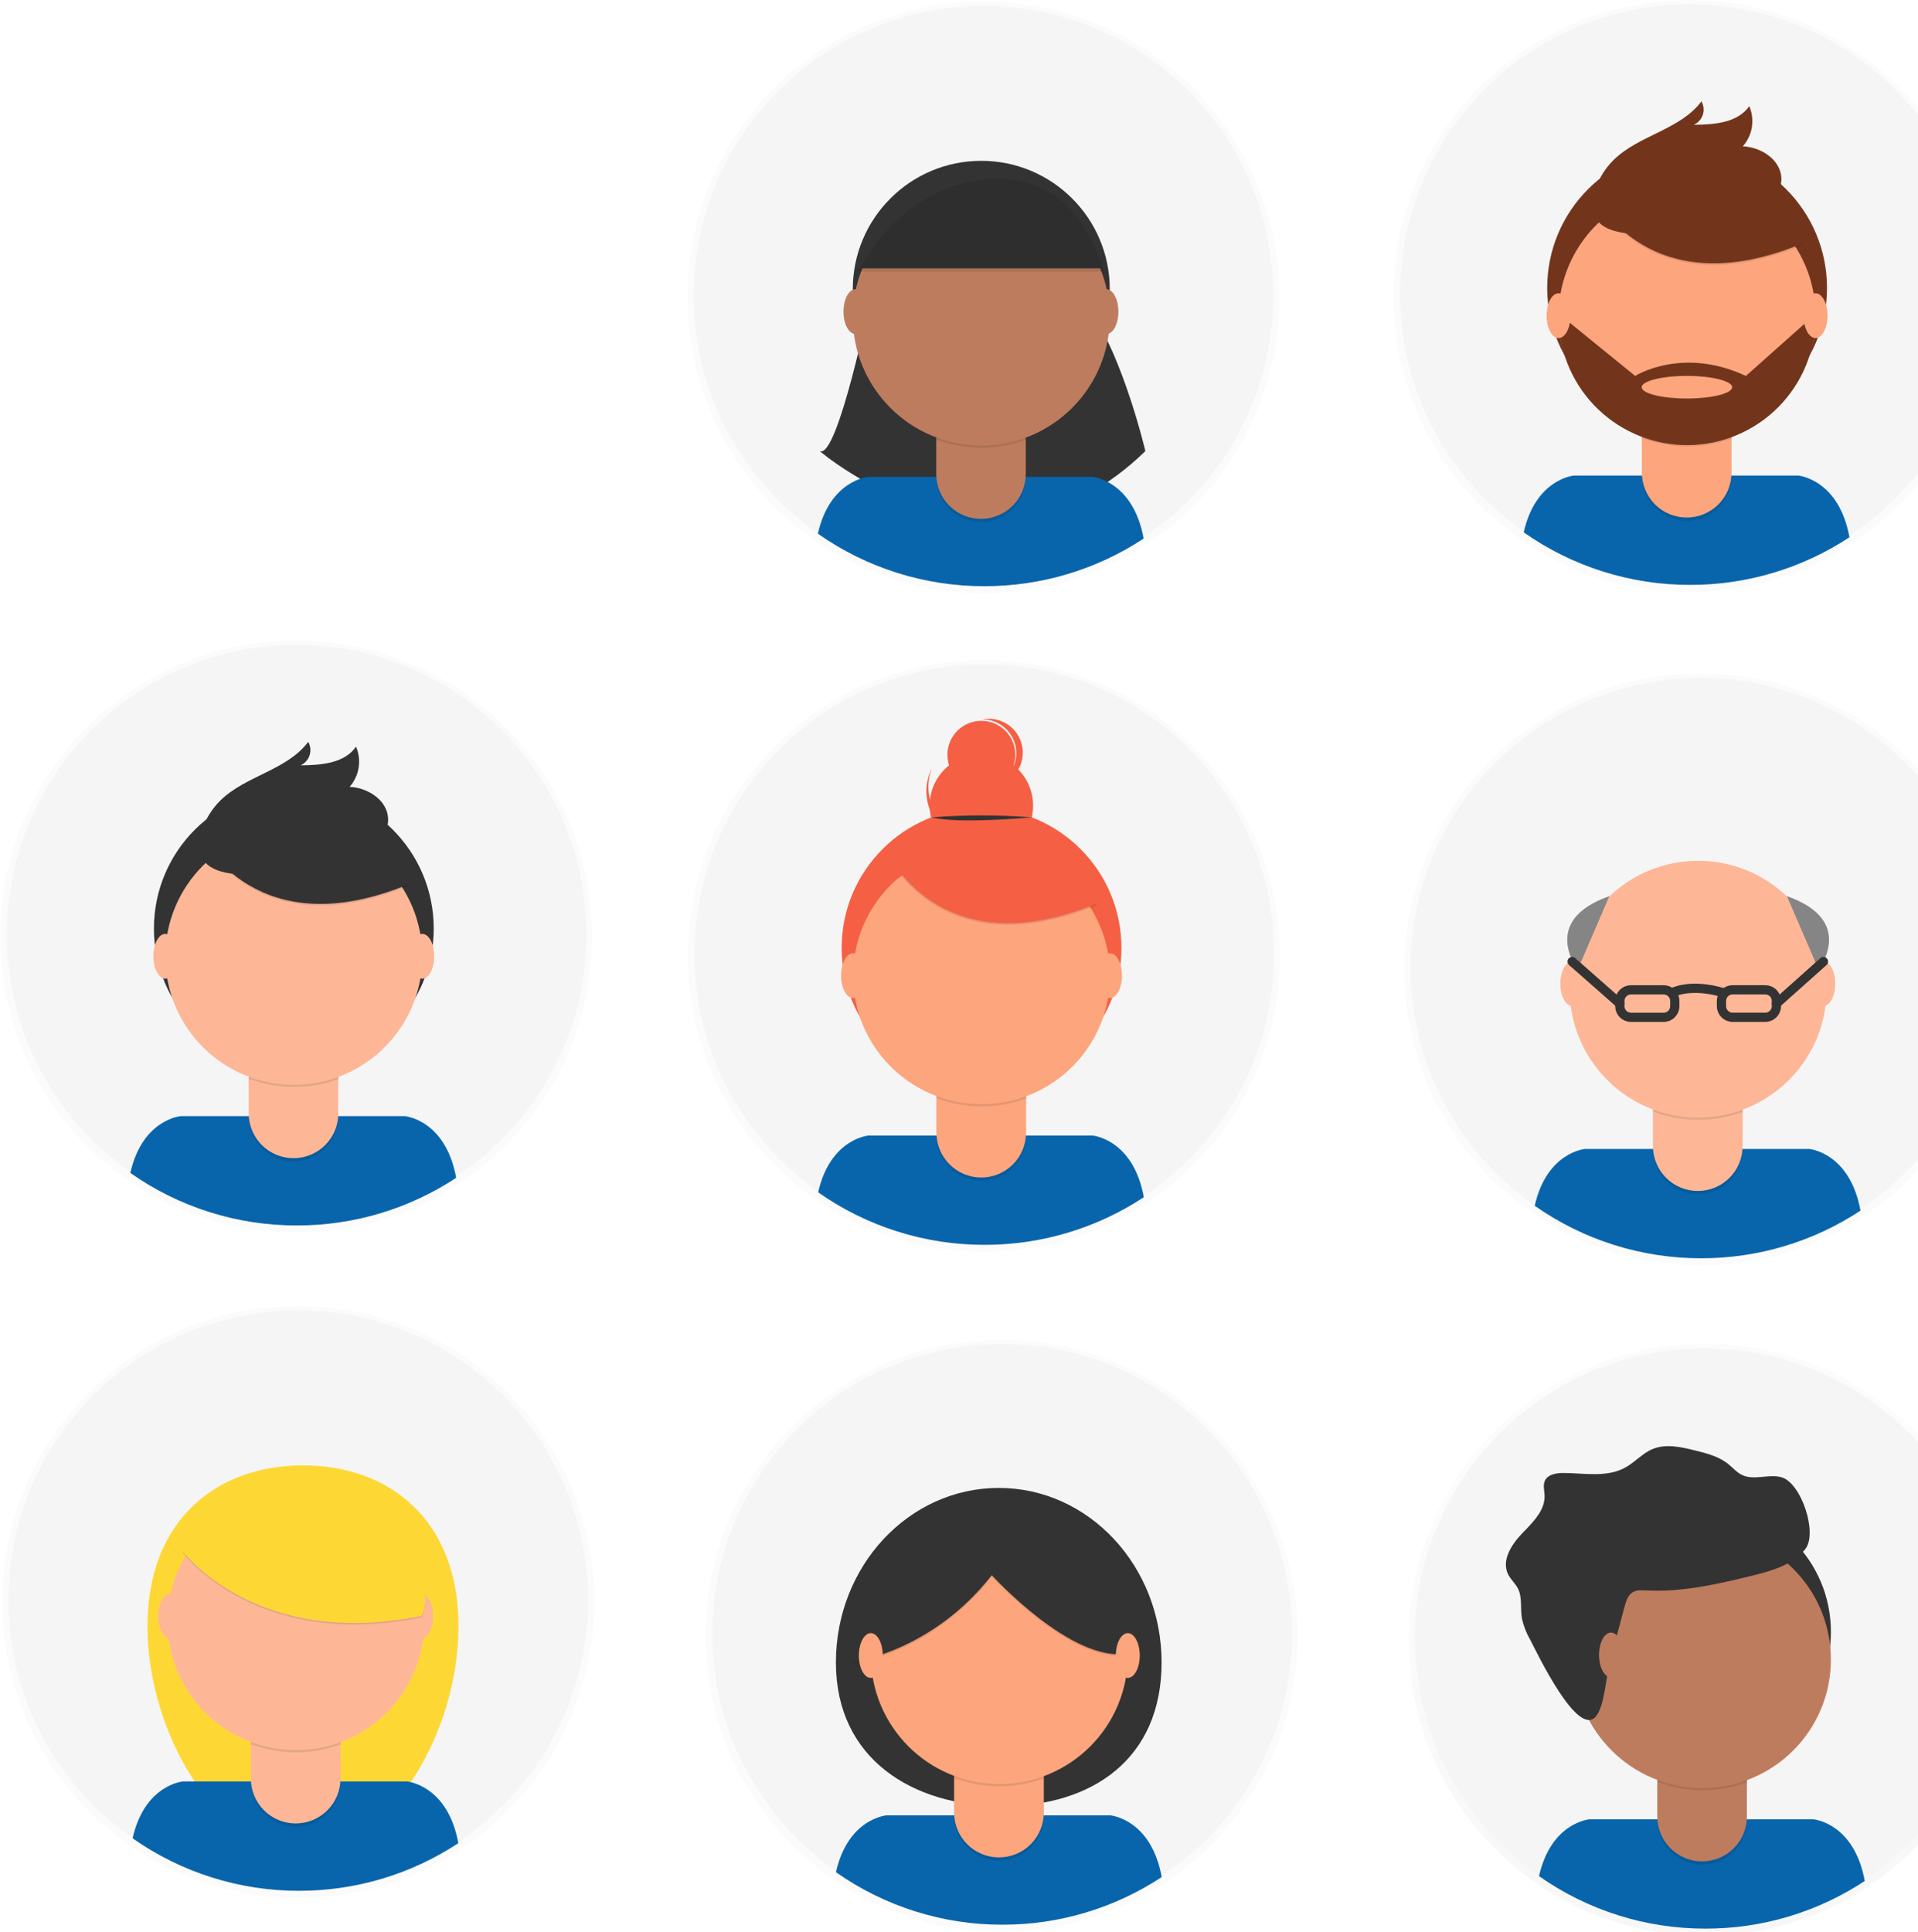 <svg width="415" height="418" viewBox="0 0 415 418" fill="none" xmlns="http://www.w3.org/2000/svg">
<g clip-path="url(#clip0)">
<g opacity="0.5">
<path opacity="0.5" d="M368.834 418.786C404.215 418.786 432.896 390.12 432.896 354.758C432.896 319.396 404.215 290.73 368.834 290.73C333.453 290.73 304.771 319.396 304.771 354.758C304.771 390.12 333.453 418.786 368.834 418.786Z" fill="url(#paint0_linear)"/>
</g>
<path d="M368.834 417.084C403.467 417.084 431.542 389.024 431.542 354.41C431.542 319.796 403.467 291.736 368.834 291.736C334.201 291.736 306.125 319.796 306.125 354.41C306.125 389.024 334.201 417.084 368.834 417.084Z" fill="#F5F5F5"/>
<path d="M369.011 417.261C381.265 417.281 393.254 413.696 403.482 406.952C401.172 394.333 392.377 393.609 392.377 393.609H343.892C343.892 393.609 335.6 394.289 333.002 405.902C343.544 413.313 356.122 417.281 369.011 417.261Z" fill="#0865AC"/>
<path d="M368.353 380.813C383.706 380.813 396.153 368.374 396.153 353.029C396.153 337.684 383.706 325.244 368.353 325.244C353 325.244 340.553 337.684 340.553 353.029C340.553 368.374 353 380.813 368.353 380.813Z" fill="#333333"/>
<path opacity="0.1" d="M358.585 378.228H377.982V393.736C377.982 396.306 376.961 398.771 375.142 400.588C373.324 402.406 370.858 403.427 368.286 403.427C365.715 403.427 363.249 402.406 361.43 400.588C359.612 398.771 358.591 396.306 358.591 393.736V378.228H358.585Z" fill="black"/>
<path d="M360.437 377.509H376.131C376.622 377.509 377.093 377.704 377.44 378.052C377.787 378.399 377.982 378.869 377.982 379.36V393.018C377.982 395.588 376.961 398.053 375.143 399.87C373.324 401.688 370.858 402.708 368.287 402.708C365.715 402.708 363.249 401.688 361.431 399.87C359.612 398.053 358.591 395.588 358.591 393.018V379.36C358.591 378.87 358.785 378.4 359.131 378.054C359.477 377.707 359.947 377.511 360.437 377.509Z" fill="#BE7C5E"/>
<path opacity="0.1" d="M358.624 385.548C364.875 387.883 371.757 387.903 378.021 385.603V383.222H358.624V385.548Z" fill="black"/>
<path d="M368.353 386.847C383.706 386.847 396.153 374.407 396.153 359.062C396.153 343.717 383.706 331.277 368.353 331.277C353 331.277 340.553 343.717 340.553 359.062C340.553 374.407 353 386.847 368.353 386.847Z" fill="#BE7C5E"/>
<path d="M351.509 347.603C351.836 346.404 352.245 345.084 353.323 344.46C354.174 343.962 355.23 344.04 356.214 344.089C363.897 344.509 371.515 342.758 378.988 340.929C383.262 339.885 387.833 338.614 390.597 335.172C393.361 331.73 389.757 320.913 385.55 319.636C382.786 318.791 379.58 320.366 376.96 319.128C375.793 318.576 374.937 317.542 373.93 316.736C371.869 315.078 369.221 314.41 366.656 313.78C363.66 313.04 360.42 312.316 357.573 313.504C355.362 314.421 353.748 316.36 351.653 317.509C347.668 319.719 342.808 318.692 338.242 318.681C336.7 318.681 334.859 318.99 334.246 320.404C333.831 321.366 334.163 322.46 334.207 323.504C334.34 326.819 331.603 329.399 329.309 331.791C327.015 334.183 324.848 337.598 326.297 340.57C326.849 341.703 327.861 342.559 328.436 343.681C329.425 345.625 328.928 347.973 329.287 350.123C329.647 351.753 330.257 353.319 331.095 354.764C332.798 358.078 341.349 375.924 345.279 371.388C347.181 369.178 347.491 362.791 348.259 359.918C349.32 355.789 350.404 351.684 351.509 347.603Z" fill="#333333"/>
<path d="M348.574 362.896C350.003 362.896 351.161 360.727 351.161 358.051C351.161 355.375 350.003 353.206 348.574 353.206C347.145 353.206 345.987 355.375 345.987 358.051C345.987 360.727 347.145 362.896 348.574 362.896Z" fill="#BE7C5E"/>
<g opacity="0.5">
<path opacity="0.5" d="M212.868 270.835C248.249 270.835 276.93 242.169 276.93 206.808C276.93 171.446 248.249 142.78 212.868 142.78C177.487 142.78 148.805 171.446 148.805 206.808C148.805 242.169 177.487 270.835 212.868 270.835Z" fill="url(#paint1_linear)"/>
</g>
<path d="M212.989 269.073C247.622 269.073 275.698 241.013 275.698 206.399C275.698 171.785 247.622 143.724 212.989 143.724C178.357 143.724 150.281 171.785 150.281 206.399C150.281 241.013 178.357 269.073 212.989 269.073Z" fill="#F5F5F5"/>
<path d="M213.045 269.322C225.291 269.337 237.272 265.752 247.494 259.012C245.184 246.393 236.389 245.67 236.389 245.67H187.92C187.92 245.67 179.629 246.349 177.031 257.962C187.574 265.375 200.154 269.343 213.045 269.322Z" fill="#0865AC"/>
<path d="M212.381 235.333C229.099 235.333 242.652 221.787 242.652 205.078C242.652 188.369 229.099 174.824 212.381 174.824C195.663 174.824 182.111 188.369 182.111 205.078C182.111 221.787 195.663 235.333 212.381 235.333Z" fill="#F55F44"/>
<path opacity="0.1" d="M202.614 230.277H222.011V245.786C222.011 248.356 220.989 250.821 219.171 252.638C217.353 254.455 214.886 255.476 212.315 255.476C209.743 255.476 207.277 254.455 205.459 252.638C203.641 250.821 202.619 248.356 202.619 245.786V230.277H202.614Z" fill="black"/>
<path d="M204.465 229.559H220.159C220.402 229.559 220.643 229.607 220.868 229.7C221.092 229.793 221.297 229.929 221.468 230.101C221.64 230.273 221.777 230.477 221.87 230.702C221.963 230.926 222.011 231.167 222.011 231.41V245.067C222.011 246.34 221.76 247.6 221.273 248.776C220.786 249.952 220.071 251.02 219.171 251.92C218.271 252.82 217.202 253.533 216.025 254.02C214.849 254.507 213.588 254.758 212.315 254.758C211.042 254.758 209.781 254.507 208.605 254.02C207.428 253.533 206.359 252.82 205.459 251.92C204.559 251.02 203.844 249.952 203.357 248.776C202.87 247.6 202.619 246.34 202.619 245.067V231.41C202.619 230.919 202.814 230.448 203.161 230.101C203.509 229.754 203.98 229.559 204.471 229.559H204.465Z" fill="#FDA57D"/>
<path opacity="0.1" d="M202.652 237.598C208.904 239.933 215.785 239.953 222.05 237.653V235.272H202.652V237.598Z" fill="black"/>
<path d="M212.381 238.896C227.735 238.896 240.181 226.456 240.181 211.111C240.181 195.766 227.735 183.327 212.381 183.327C197.028 183.327 184.582 195.766 184.582 211.111C184.582 226.456 197.028 238.896 212.381 238.896Z" fill="#FDA57D"/>
<path d="M212.343 185.487C218.522 185.487 223.531 180.48 223.531 174.305C223.531 168.129 218.522 163.122 212.343 163.122C206.163 163.122 201.154 168.129 201.154 174.305C201.154 180.48 206.163 185.487 212.343 185.487Z" fill="#F55F44"/>
<path d="M212.343 170.636C216.4 170.636 219.689 167.349 219.689 163.294C219.689 159.238 216.4 155.951 212.343 155.951C208.285 155.951 204.996 159.238 204.996 163.294C204.996 167.349 208.285 170.636 212.343 170.636Z" fill="#F55F44"/>
<path d="M207.489 180.437C204.864 179.26 202.794 177.118 201.708 174.456C200.622 171.793 200.604 168.814 201.657 166.139C201.58 166.294 201.502 166.454 201.431 166.614C200.829 167.954 200.498 169.399 200.455 170.868C200.413 172.336 200.66 173.798 201.183 175.17C201.705 176.543 202.494 177.799 203.502 178.867C204.511 179.936 205.72 180.795 207.061 181.396C208.402 181.997 209.848 182.328 211.317 182.371C212.785 182.413 214.248 182.166 215.622 181.644C216.995 181.121 218.252 180.333 219.321 179.325C220.389 178.317 221.249 177.109 221.851 175.769C221.922 175.609 221.989 175.448 222.055 175.283C220.756 177.849 218.518 179.817 215.805 180.777C213.093 181.737 210.114 181.615 207.489 180.437Z" fill="#F55F44"/>
<path opacity="0.1" d="M192.586 185.841C192.586 185.841 204.3 209.598 237.362 195.785L229.667 183.725L216.03 178.83L192.586 185.841Z" fill="black"/>
<path d="M192.586 185.487C192.586 185.487 204.3 209.244 237.362 195.432L229.667 183.371L216.03 178.476L192.586 185.487Z" fill="#F55F44"/>
<path d="M201.613 176.835C208.821 176.268 216.063 176.268 223.271 176.835C223.271 176.835 207.274 178.321 201.613 176.835Z" fill="#333333"/>
<path d="M214.023 155.503C213.467 155.483 212.911 155.526 212.365 155.631H212.79C214.6 155.688 216.324 156.412 217.632 157.663C218.939 158.914 219.739 160.604 219.876 162.408C220.013 164.212 219.478 166.003 218.374 167.437C217.271 168.871 215.676 169.847 213.896 170.178C215.843 170.195 217.717 169.439 219.106 168.075C220.495 166.712 221.286 164.853 221.303 162.907C221.321 160.961 220.564 159.088 219.2 157.699C217.836 156.311 215.976 155.521 214.029 155.503H214.023Z" fill="#F55F44"/>
<path d="M184.576 215.929C186.005 215.929 187.163 213.76 187.163 211.084C187.163 208.408 186.005 206.238 184.576 206.238C183.147 206.238 181.989 208.408 181.989 211.084C181.989 213.76 183.147 215.929 184.576 215.929Z" fill="#FDA57D"/>
<path d="M240.181 215.929C241.61 215.929 242.768 213.76 242.768 211.084C242.768 208.408 241.61 206.238 240.181 206.238C238.752 206.238 237.594 208.408 237.594 211.084C237.594 213.76 238.752 215.929 240.181 215.929Z" fill="#FDA57D"/>
<path d="M190.834 186.189L196.256 183.393L197.478 187.874L194.156 190.133L190.834 186.189Z" fill="#F55F44"/>
<g opacity="0.5">
<path opacity="0.5" d="M212.807 128.338C248.188 128.338 276.87 99.671 276.87 64.31C276.87 28.948 248.188 0.282 212.807 0.282C177.426 0.282 148.744 28.948 148.744 64.31C148.744 99.671 177.426 128.338 212.807 128.338Z" fill="url(#paint2_linear)"/>
</g>
<path d="M212.807 126.636C247.44 126.636 275.515 98.576 275.515 63.962C275.515 29.348 247.44 1.287 212.807 1.287C178.174 1.287 150.099 29.348 150.099 63.962C150.099 98.576 178.174 126.636 212.807 126.636Z" fill="#F5F5F5"/>
<path d="M188.346 64.52C188.346 64.52 181.237 99.525 177.357 97.586C177.357 97.586 214.78 129.896 247.826 97.586C247.826 97.586 242.005 72.917 233.603 64.52H188.346Z" fill="#333333"/>
<path d="M212.984 126.824C225.238 126.844 237.227 123.258 247.456 116.514C245.145 103.895 236.35 103.172 236.35 103.172H187.86C187.86 103.172 179.568 103.851 176.97 115.465C187.513 122.877 200.094 126.845 212.984 126.824Z" fill="#0865AC"/>
<path d="M212.32 90.365C227.674 90.365 240.12 77.925 240.12 62.58C240.12 47.235 227.674 34.796 212.32 34.796C196.967 34.796 184.521 47.235 184.521 62.58C184.521 77.925 196.967 90.365 212.32 90.365Z" fill="#333333"/>
<path opacity="0.1" d="M202.553 87.779H221.95V103.288C221.95 105.855 220.931 108.317 219.116 110.134C217.301 111.951 214.839 112.974 212.271 112.978C209.699 112.978 207.233 111.957 205.415 110.14C203.596 108.323 202.575 105.858 202.575 103.288V87.779H202.553Z" fill="black"/>
<path d="M204.405 87.061H220.098C220.589 87.061 221.06 87.256 221.408 87.603C221.755 87.95 221.95 88.421 221.95 88.912V102.57C221.95 105.137 220.931 107.599 219.116 109.416C217.301 111.233 214.839 112.256 212.271 112.26C209.699 112.26 207.233 111.239 205.415 109.422C203.596 107.604 202.575 105.14 202.575 102.57V88.906C202.576 88.42 202.769 87.954 203.111 87.609C203.454 87.264 203.918 87.067 204.405 87.061Z" fill="#BE7C5E"/>
<path opacity="0.1" d="M202.591 95.1C208.843 97.435 215.724 97.455 221.989 95.155V92.774H202.591V95.1Z" fill="black"/>
<path d="M212.32 96.393C227.674 96.393 240.12 83.953 240.12 68.608C240.12 53.263 227.674 40.823 212.32 40.823C196.967 40.823 184.521 53.263 184.521 68.608C184.521 83.953 196.967 96.393 212.32 96.393Z" fill="#BE7C5E"/>
<path d="M185.748 58.056H238.76C238.76 58.056 234.233 36.663 214.194 38.028C194.156 39.392 185.748 58.056 185.748 58.056Z" fill="#333333"/>
<path d="M185.096 72.271C186.524 72.271 187.683 70.102 187.683 67.426C187.683 64.75 186.524 62.58 185.096 62.58C183.667 62.58 182.509 64.75 182.509 67.426C182.509 70.102 183.667 72.271 185.096 72.271Z" fill="#BE7C5E"/>
<path d="M239.402 72.271C240.83 72.271 241.989 70.102 241.989 67.426C241.989 64.75 240.83 62.58 239.402 62.58C237.973 62.58 236.815 64.75 236.815 67.426C236.815 70.102 237.973 72.271 239.402 72.271Z" fill="#BE7C5E"/>
<path opacity="0.1" d="M185.748 58.774H238.76C238.76 58.774 234.233 37.381 214.194 38.746C194.156 40.111 185.748 58.774 185.748 58.774Z" fill="black"/>
<g opacity="0.5">
<path opacity="0.5" d="M365.52 128.056C400.901 128.056 429.583 99.389 429.583 64.028C429.583 28.666 400.901 0 365.52 0C330.139 0 301.458 28.666 301.458 64.028C301.458 99.389 330.139 128.056 365.52 128.056Z" fill="url(#paint3_linear)"/>
</g>
<path d="M365.642 126.288C400.275 126.288 428.35 98.228 428.35 63.614C428.35 29 400.275 0.939 365.642 0.939C331.009 0.939 302.934 29 302.934 63.614C302.934 98.228 331.009 126.288 365.642 126.288Z" fill="#F5F5F5"/>
<path d="M365.697 126.542C377.951 126.562 389.94 122.977 400.169 116.233C397.853 103.608 389.064 102.884 389.064 102.884H340.578C340.578 102.884 332.287 103.564 329.689 115.177C340.23 122.59 352.808 126.56 365.697 126.542Z" fill="#0865AC"/>
<path d="M365.039 92.547C381.757 92.547 395.31 79.002 395.31 62.293C395.31 45.584 381.757 32.039 365.039 32.039C348.321 32.039 334.769 45.584 334.769 62.293C334.769 79.002 348.321 92.547 365.039 92.547Z" fill="#72351C"/>
<path opacity="0.1" d="M355.266 87.492H374.663V103C374.666 104.274 374.416 105.536 373.93 106.714C373.444 107.892 372.73 108.962 371.829 109.864C370.929 110.765 369.859 111.48 368.682 111.968C367.504 112.457 366.242 112.708 364.968 112.708C362.396 112.708 359.93 111.687 358.111 109.869C356.293 108.052 355.272 105.587 355.272 103.017V87.492H355.266Z" fill="black"/>
<path d="M357.101 86.774H372.795C373.286 86.774 373.757 86.969 374.104 87.316C374.452 87.663 374.647 88.134 374.647 88.625V102.282C374.647 104.852 373.625 107.317 371.807 109.135C369.989 110.952 367.522 111.973 364.951 111.973C362.379 111.973 359.913 110.952 358.095 109.135C356.277 107.317 355.255 104.852 355.255 102.282V88.625C355.255 88.134 355.45 87.663 355.797 87.316C356.145 86.969 356.616 86.774 357.107 86.774H357.101Z" fill="#FDA57D"/>
<path opacity="0.1" d="M355.288 94.813C361.539 97.148 368.421 97.167 374.686 94.868V92.487H355.288V94.813Z" fill="black"/>
<path d="M365.039 96.111C380.393 96.111 392.839 83.671 392.839 68.326C392.839 52.981 380.393 40.542 365.039 40.542C349.686 40.542 337.24 52.981 337.24 68.326C337.24 83.671 349.686 96.111 365.039 96.111Z" fill="#FDA57D"/>
<path opacity="0.1" d="M345.238 43.056C345.238 43.056 356.952 66.812 390.014 53L382.32 40.939L368.682 36.044L345.238 43.056Z" fill="black"/>
<path d="M345.238 42.707C345.238 42.707 356.952 66.464 390.014 52.652L382.32 40.591L368.682 35.696L345.238 42.707Z" fill="#72351C"/>
<path d="M345.133 41.1C345.923 38.656 347.288 36.437 349.114 34.63C354.581 29.227 363.547 28.088 368.146 21.923C368.396 22.359 368.551 22.843 368.603 23.343C368.654 23.843 368.6 24.349 368.443 24.827C368.287 25.305 368.032 25.744 367.695 26.118C367.359 26.491 366.947 26.79 366.488 26.995C370.91 26.967 376.001 26.58 378.489 22.956C379.104 24.388 379.301 25.965 379.055 27.505C378.81 29.044 378.132 30.482 377.101 31.652C381.004 31.829 385.172 34.475 385.426 38.376C385.592 40.973 383.967 43.431 381.828 44.923C379.688 46.415 377.112 47.083 374.569 47.636C367.151 49.293 340.291 56.149 345.133 41.1Z" fill="#72351C"/>
<path d="M392.839 68.569H392.104L377.764 81.337C363.945 74.873 353.807 81.337 353.807 81.337L338.771 69.105L337.256 69.293C337.461 76.586 340.528 83.505 345.794 88.557C351.06 93.609 358.103 96.388 365.401 96.295C372.7 96.201 379.669 93.242 384.804 88.057C389.939 82.872 392.827 75.876 392.845 68.58L392.839 68.569ZM365.001 86.221C359.594 86.221 355.211 85.116 355.211 83.774C355.211 82.431 359.594 81.326 365.001 81.326C370.407 81.326 374.791 82.431 374.791 83.774C374.791 85.116 370.407 86.221 364.995 86.221H365.001Z" fill="#72351C"/>
<path d="M337.229 73.144C338.657 73.144 339.816 70.975 339.816 68.299C339.816 65.623 338.657 63.453 337.229 63.453C335.8 63.453 334.641 65.623 334.641 68.299C334.641 70.975 335.8 73.144 337.229 73.144Z" fill="#FDA57D"/>
<path d="M392.834 73.144C394.262 73.144 395.421 70.975 395.421 68.299C395.421 65.623 394.262 63.453 392.834 63.453C391.405 63.453 390.247 65.623 390.247 68.299C390.247 70.975 391.405 73.144 392.834 73.144Z" fill="#FDA57D"/>
<g opacity="0.5">
<path opacity="0.5" d="M64.063 266.642C99.444 266.642 128.125 237.976 128.125 202.614C128.125 167.253 99.444 138.586 64.063 138.586C28.682 138.586 0 167.253 0 202.614C0 237.976 28.682 266.642 64.063 266.642Z" fill="url(#paint4_linear)"/>
</g>
<path d="M64.184 264.88C98.817 264.88 126.893 236.819 126.893 202.205C126.893 167.591 98.817 139.531 64.184 139.531C29.551 139.531 1.476 167.591 1.476 202.205C1.476 236.819 29.551 264.88 64.184 264.88Z" fill="#F5F5F5"/>
<path d="M64.24 265.128C76.492 265.147 88.479 261.562 98.706 254.819C96.395 242.2 87.6 241.476 87.6 241.476H39.093C39.093 241.476 30.801 242.156 28.203 253.769C38.753 261.186 51.342 265.154 64.24 265.128Z" fill="#0865AC"/>
<path d="M63.576 231.139C80.294 231.139 93.847 217.594 93.847 200.885C93.847 184.176 80.294 170.631 63.576 170.631C46.858 170.631 33.306 184.176 33.306 200.885C33.306 217.594 46.858 231.139 63.576 231.139Z" fill="#333333"/>
<path opacity="0.1" d="M53.808 226.084H73.206V241.592C73.206 244.162 72.184 246.627 70.366 248.445C68.548 250.262 66.081 251.283 63.51 251.283C60.938 251.283 58.472 250.262 56.654 248.445C54.836 246.627 53.814 244.162 53.814 241.592V226.084H53.808Z" fill="black"/>
<path d="M55.66 225.366H71.354C71.845 225.366 72.316 225.561 72.663 225.908C73.011 226.255 73.206 226.726 73.206 227.216V240.885C73.206 243.455 72.184 245.92 70.366 247.737C68.548 249.555 66.081 250.576 63.51 250.576C62.236 250.576 60.975 250.326 59.798 249.84C58.621 249.353 57.551 248.639 56.65 247.739C55.749 246.839 55.035 245.771 54.547 244.595C54.059 243.419 53.808 242.158 53.808 240.885V227.211C53.808 226.72 54.004 226.249 54.351 225.902C54.698 225.555 55.169 225.36 55.66 225.36V225.366Z" fill="#FDB797"/>
<path opacity="0.1" d="M53.847 233.404C60.099 235.74 66.98 235.759 73.245 233.46V231.062H53.847V233.404Z" fill="black"/>
<path d="M63.576 234.703C78.93 234.703 91.376 222.263 91.376 206.918C91.376 191.573 78.93 179.133 63.576 179.133C48.223 179.133 35.776 191.573 35.776 206.918C35.776 222.263 48.223 234.703 63.576 234.703Z" fill="#FDB797"/>
<path opacity="0.1" d="M43.781 181.642C43.781 181.642 55.495 205.399 88.557 191.586L80.862 179.526L67.225 174.631L43.781 181.642Z" fill="black"/>
<path d="M43.781 181.294C43.781 181.294 55.495 205.051 88.557 191.238L80.862 179.178L67.225 174.283L43.781 181.294Z" fill="#333333"/>
<path d="M43.676 179.68C44.465 177.237 45.83 175.018 47.656 173.211C53.123 167.807 62.089 166.669 66.688 160.503C66.938 160.94 67.094 161.424 67.145 161.924C67.196 162.424 67.142 162.929 66.986 163.407C66.829 163.885 66.575 164.325 66.238 164.699C65.901 165.072 65.49 165.371 65.03 165.575C69.452 165.548 74.543 165.161 77.031 161.537C77.647 162.969 77.843 164.546 77.597 166.086C77.352 167.625 76.674 169.063 75.644 170.233C79.546 170.41 83.714 173.056 83.969 176.957C84.134 179.553 82.509 182.012 80.37 183.504C78.231 184.995 75.649 185.675 73.106 186.238C65.688 187.885 38.833 194.741 43.676 179.68Z" fill="#333333"/>
<path d="M35.765 211.736C37.194 211.736 38.352 209.566 38.352 206.89C38.352 204.214 37.194 202.045 35.765 202.045C34.337 202.045 33.178 204.214 33.178 206.89C33.178 209.566 34.337 211.736 35.765 211.736Z" fill="#FDB797"/>
<path d="M91.37 211.736C92.799 211.736 93.957 209.566 93.957 206.89C93.957 204.214 92.799 202.045 91.37 202.045C89.942 202.045 88.783 204.214 88.783 206.89C88.783 209.566 89.942 211.736 91.37 211.736Z" fill="#FDB797"/>
<g opacity="0.5">
<path opacity="0.5" d="M367.908 273.742C403.289 273.742 431.971 245.075 431.971 209.714C431.971 174.352 403.289 145.686 367.908 145.686C332.528 145.686 303.846 174.352 303.846 209.714C303.846 245.075 332.528 273.742 367.908 273.742Z" fill="url(#paint5_linear)"/>
</g>
<path d="M367.908 272.04C402.541 272.04 430.617 243.98 430.617 209.366C430.617 174.752 402.541 146.691 367.908 146.691C333.276 146.691 305.2 174.752 305.2 209.366C305.2 243.98 333.276 272.04 367.908 272.04Z" fill="#F5F5F5"/>
<path d="M368.085 272.228C380.339 272.248 392.328 268.662 402.557 261.918C400.246 249.299 391.452 248.576 391.452 248.576H342.961C342.961 248.576 334.669 249.255 332.071 260.869C342.614 268.281 355.195 272.249 368.085 272.228Z" fill="#0865AC"/>
<path opacity="0.1" d="M357.654 233.183H377.051V248.692C377.051 251.262 376.03 253.727 374.212 255.544C372.393 257.361 369.927 258.382 367.356 258.382C366.082 258.383 364.82 258.133 363.643 257.646C362.466 257.16 361.397 256.446 360.496 255.546C359.595 254.646 358.88 253.578 358.393 252.401C357.905 251.225 357.654 249.965 357.654 248.692V233.183Z" fill="black"/>
<path d="M359.506 232.465H375.2C375.691 232.465 376.162 232.66 376.509 233.007C376.856 233.354 377.051 233.825 377.051 234.316V247.973C377.051 250.544 376.03 253.008 374.212 254.826C372.393 256.643 369.927 257.664 367.356 257.664C366.082 257.665 364.82 257.415 363.643 256.928C362.466 256.441 361.397 255.728 360.496 254.828C359.595 253.928 358.88 252.859 358.393 251.683C357.905 250.507 357.654 249.247 357.654 247.973V234.316C357.654 233.825 357.849 233.354 358.196 233.007C358.544 232.66 359.015 232.465 359.506 232.465Z" fill="#FDB797"/>
<path opacity="0.1" d="M357.693 240.504C363.944 242.839 370.826 242.859 377.09 240.559V238.178H357.693V240.504Z" fill="black"/>
<path d="M367.422 241.802C382.775 241.802 395.222 229.363 395.222 214.018C395.222 198.672 382.775 186.233 367.422 186.233C352.069 186.233 339.622 198.672 339.622 214.018C339.622 229.363 352.069 241.802 367.422 241.802Z" fill="#FDB797"/>
<path d="M340.197 217.675C341.626 217.675 342.784 215.506 342.784 212.83C342.784 210.154 341.626 207.984 340.197 207.984C338.768 207.984 337.61 210.154 337.61 212.83C337.61 215.506 338.768 217.675 340.197 217.675Z" fill="#FDB797"/>
<path d="M394.503 217.675C395.932 217.675 397.09 215.506 397.09 212.83C397.09 210.154 395.932 207.984 394.503 207.984C393.074 207.984 391.916 210.154 391.916 212.83C391.916 215.506 393.074 217.675 394.503 217.675Z" fill="#FDB797"/>
<path d="M359.97 214.15H352.889C351.561 214.15 350.484 215.226 350.484 216.553V217.692C350.484 219.019 351.561 220.095 352.889 220.095H359.97C361.298 220.095 362.375 219.019 362.375 217.692V216.553C362.375 215.226 361.298 214.15 359.97 214.15Z" stroke="#333333" stroke-width="2" stroke-miterlimit="10"/>
<path d="M374.879 220.089H381.96C383.288 220.089 384.365 219.013 384.365 217.686V216.548C384.365 215.221 383.288 214.145 381.96 214.145H374.879C373.551 214.145 372.474 215.221 372.474 216.548V217.686C372.474 219.013 373.551 220.089 374.879 220.089Z" stroke="#333333" stroke-width="2" stroke-miterlimit="10"/>
<path d="M361.922 214.725C361.922 214.725 365.692 212.681 372.701 214.725" stroke="#333333" stroke-width="2" stroke-miterlimit="10"/>
<path d="M386.642 193.879L393.464 209.719C393.464 209.719 401.805 199.211 386.642 193.879Z" fill="#858585"/>
<path d="M384.365 217.122L394.547 208.034" stroke="#333333" stroke-width="2" stroke-linecap="round" stroke-linejoin="round"/>
<path d="M348.212 193.879L341.391 209.719C341.391 209.719 333.049 199.211 348.212 193.879Z" fill="#858585"/>
<path d="M350.484 217.122L340.164 208.034" stroke="#333333" stroke-width="2" stroke-linecap="round" stroke-linejoin="round"/>
<g opacity="0.5">
<path opacity="0.5" d="M64.521 410.582C99.902 410.582 128.584 381.916 128.584 346.554C128.584 311.192 99.902 282.526 64.521 282.526C29.141 282.526 0.459 311.192 0.459 346.554C0.459 381.916 29.141 410.582 64.521 410.582Z" fill="url(#paint6_linear)"/>
</g>
<path d="M64.522 408.88C99.154 408.88 127.23 380.82 127.23 346.206C127.23 311.592 99.154 283.532 64.522 283.532C29.889 283.532 1.813 311.592 1.813 346.206C1.813 380.82 29.889 408.88 64.522 408.88Z" fill="#F5F5F5"/>
<path d="M99.209 351.841C99.209 374.924 84.14 400.621 65.55 400.621C46.959 400.621 31.907 374.924 31.907 351.841C31.907 328.758 46.976 317.035 65.566 317.035C84.156 317.035 99.209 328.764 99.209 351.841Z" fill="#FDD835"/>
<path d="M64.698 409.074C76.952 409.094 88.941 405.508 99.17 398.764C96.86 386.145 88.065 385.422 88.065 385.422H39.58C39.58 385.422 31.288 386.101 28.69 397.714C39.231 405.125 51.81 409.093 64.698 409.074Z" fill="#0865AC"/>
<path opacity="0.1" d="M54.273 370.024H73.67V385.532C73.67 388.102 72.649 390.567 70.83 392.384C69.012 394.202 66.546 395.223 63.974 395.223C61.403 395.223 58.937 394.202 57.118 392.384C55.3 390.567 54.278 388.102 54.278 385.532V370.024H54.273Z" fill="black"/>
<path d="M56.125 369.306H71.818C72.309 369.306 72.781 369.501 73.128 369.848C73.475 370.195 73.67 370.665 73.67 371.156V384.814C73.67 387.384 72.649 389.849 70.83 391.666C69.012 393.484 66.546 394.504 63.974 394.504C61.403 394.504 58.937 393.484 57.118 391.666C55.3 389.849 54.278 387.384 54.278 384.814V371.156C54.278 370.666 54.473 370.197 54.819 369.85C55.165 369.503 55.635 369.307 56.125 369.306Z" fill="#FDB797"/>
<path opacity="0.1" d="M54.312 377.344C60.563 379.679 67.444 379.699 73.709 377.399V375.018H54.312V377.344Z" fill="black"/>
<path d="M64.04 378.643C79.394 378.643 91.84 366.203 91.84 350.858C91.84 335.513 79.394 323.073 64.04 323.073C48.687 323.073 36.241 335.513 36.241 350.858C36.241 366.203 48.687 378.643 64.04 378.643Z" fill="#FDB797"/>
<path d="M36.816 354.515C38.245 354.515 39.403 352.346 39.403 349.67C39.403 346.994 38.245 344.825 36.816 344.825C35.387 344.825 34.229 346.994 34.229 349.67C34.229 352.346 35.387 354.515 36.816 354.515Z" fill="#FDB797"/>
<path d="M91.122 354.515C92.55 354.515 93.709 352.346 93.709 349.67C93.709 346.994 92.55 344.825 91.122 344.825C89.693 344.825 88.535 346.994 88.535 349.67C88.535 352.346 89.693 354.515 91.122 354.515Z" fill="#FDB797"/>
<path opacity="0.1" d="M39.408 335.786C39.408 335.786 55.124 357.283 91.166 349.941C91.166 349.941 95.19 345.046 85.395 330.018C75.599 314.99 48.325 317.438 39.408 335.786Z" fill="black"/>
<path d="M39.408 335.438C39.408 335.438 55.124 356.935 91.166 349.593C91.166 349.593 95.19 344.698 85.395 329.67C75.599 314.642 48.325 317.09 39.408 335.438Z" fill="#FDD835"/>
<g opacity="0.5">
<path opacity="0.5" d="M216.71 417.925C252.09 417.925 280.772 389.258 280.772 353.897C280.772 318.535 252.09 289.869 216.71 289.869C181.329 289.869 152.647 318.535 152.647 353.897C152.647 389.258 181.329 417.925 216.71 417.925Z" fill="url(#paint7_linear)"/>
</g>
<path d="M216.837 416.162C251.47 416.162 279.545 388.102 279.545 353.488C279.545 318.874 251.47 290.813 216.837 290.813C182.204 290.813 154.128 318.874 154.128 353.488C154.128 388.102 182.204 416.162 216.837 416.162Z" fill="#F5F5F5"/>
<path d="M251.336 359.665C251.336 380.515 236.35 390.775 216.887 390.775C197.423 390.775 180.867 380.515 180.867 359.665C180.867 338.814 196.643 321.913 216.102 321.913C235.56 321.913 251.336 338.797 251.336 359.665Z" fill="#333333"/>
<path d="M216.887 416.411C229.142 416.432 241.133 412.846 251.364 406.101C249.053 393.482 240.258 392.759 240.258 392.759H191.768C191.768 392.759 183.476 393.438 180.878 405.052C191.42 412.463 203.998 416.431 216.887 416.411Z" fill="#0865AC"/>
<path opacity="0.1" d="M206.461 377.35H225.858V392.858C225.86 394.134 225.611 395.398 225.123 396.577C224.635 397.756 223.919 398.827 223.016 399.729C222.114 400.631 221.041 401.346 219.861 401.832C218.681 402.319 217.417 402.568 216.14 402.565C213.569 402.565 211.103 401.544 209.284 399.727C207.466 397.91 206.444 395.445 206.444 392.875V377.35H206.461Z" fill="black"/>
<path d="M208.307 376.648H224.001C224.492 376.648 224.963 376.843 225.31 377.19C225.658 377.537 225.853 378.008 225.853 378.499V392.156C225.853 393.43 225.601 394.692 225.113 395.869C224.625 397.046 223.909 398.115 223.007 399.015C222.105 399.915 221.034 400.628 219.856 401.114C218.678 401.6 217.415 401.849 216.14 401.847C213.569 401.847 211.103 400.826 209.284 399.009C207.466 397.191 206.444 394.727 206.444 392.156V378.493C206.444 378.003 206.639 377.532 206.987 377.185C207.334 376.838 207.805 376.643 208.296 376.643L208.307 376.648Z" fill="#FDA57D"/>
<path opacity="0.1" d="M206.5 384.687C212.751 387.022 219.632 387.042 225.897 384.742V382.361H206.5V384.687Z" fill="black"/>
<path d="M216.229 385.98C231.582 385.98 244.028 373.54 244.028 358.195C244.028 342.85 231.582 330.41 216.229 330.41C200.875 330.41 188.429 342.85 188.429 358.195C188.429 373.54 200.875 385.98 216.229 385.98Z" fill="#FDA57D"/>
<path opacity="0.1" d="M184.189 360.013C184.189 360.013 201.502 357.913 214.592 341.14C214.592 341.14 231.906 360.189 243.968 358.09C243.968 358.09 250.96 350.747 243.968 343.41C236.975 336.073 231.552 326.808 222.287 328.029C213.023 329.25 201.652 329.775 196.759 334.145C191.867 338.515 184.189 360.013 184.189 360.013Z" fill="black"/>
<path d="M184.189 359.665C184.189 359.665 201.502 357.565 214.592 340.792C214.592 340.792 231.906 359.841 243.968 357.742C243.968 357.742 250.96 350.399 243.968 343.062C236.975 335.725 231.552 326.46 222.287 327.681C213.023 328.902 201.674 329.405 196.782 333.825C191.889 338.245 184.189 359.665 184.189 359.665Z" fill="#333333"/>
<path d="M188.418 363.018C189.847 363.018 191.005 360.849 191.005 358.173C191.005 355.497 189.847 353.328 188.418 353.328C186.989 353.328 185.831 355.497 185.831 358.173C185.831 360.849 186.989 363.018 188.418 363.018Z" fill="#FDA57D"/>
<path d="M244.023 363.018C245.452 363.018 246.61 360.849 246.61 358.173C246.61 355.497 245.452 353.328 244.023 353.328C242.594 353.328 241.436 355.497 241.436 358.173C241.436 360.849 242.594 363.018 244.023 363.018Z" fill="#FDA57D"/>
</g>
<defs>
<linearGradient id="paint0_linear" x1="368.834" y1="418.786" x2="368.834" y2="290.736" gradientUnits="userSpaceOnUse">
<stop stop-color="#808080" stop-opacity="0.25"/>
<stop offset="0.54" stop-color="#808080" stop-opacity="0.12"/>
<stop offset="1" stop-color="#808080" stop-opacity="0.1"/>
</linearGradient>
<linearGradient id="paint1_linear" x1="49487.3" y1="62917" x2="49487.3" y2="33237.5" gradientUnits="userSpaceOnUse">
<stop stop-color="#808080" stop-opacity="0.25"/>
<stop offset="0.54" stop-color="#808080" stop-opacity="0.12"/>
<stop offset="1" stop-color="#808080" stop-opacity="0.1"/>
</linearGradient>
<linearGradient id="paint2_linear" x1="49473.1" y1="29746.4" x2="49473.1" y2="65.59" gradientUnits="userSpaceOnUse">
<stop stop-color="#808080" stop-opacity="0.25"/>
<stop offset="0.54" stop-color="#808080" stop-opacity="0.12"/>
<stop offset="1" stop-color="#808080" stop-opacity="0.1"/>
</linearGradient>
<linearGradient id="paint3_linear" x1="85021.7" y1="29679.5" x2="85021.7" y2="0" gradientUnits="userSpaceOnUse">
<stop stop-color="#808080" stop-opacity="0.25"/>
<stop offset="0.54" stop-color="#808080" stop-opacity="0.12"/>
<stop offset="1" stop-color="#808080" stop-opacity="0.1"/>
</linearGradient>
<linearGradient id="paint4_linear" x1="14848.4" y1="61940.9" x2="14848.4" y2="32261.4" gradientUnits="userSpaceOnUse">
<stop stop-color="#808080" stop-opacity="0.25"/>
<stop offset="0.54" stop-color="#808080" stop-opacity="0.12"/>
<stop offset="1" stop-color="#808080" stop-opacity="0.1"/>
</linearGradient>
<linearGradient id="paint5_linear" x1="85577.7" y1="63593.5" x2="85577.7" y2="33914" gradientUnits="userSpaceOnUse">
<stop stop-color="#808080" stop-opacity="0.25"/>
<stop offset="0.54" stop-color="#808080" stop-opacity="0.12"/>
<stop offset="1" stop-color="#808080" stop-opacity="0.1"/>
</linearGradient>
<linearGradient id="paint6_linear" x1="14955.2" y1="95447.2" x2="14955.2" y2="65767.7" gradientUnits="userSpaceOnUse">
<stop stop-color="#808080" stop-opacity="0.25"/>
<stop offset="0.54" stop-color="#808080" stop-opacity="0.12"/>
<stop offset="1" stop-color="#808080" stop-opacity="0.1"/>
</linearGradient>
<linearGradient id="paint7_linear" x1="50381.6" y1="97156.4" x2="50381.6" y2="67476.9" gradientUnits="userSpaceOnUse">
<stop stop-color="#808080" stop-opacity="0.25"/>
<stop offset="0.54" stop-color="#808080" stop-opacity="0.12"/>
<stop offset="1" stop-color="#808080" stop-opacity="0.1"/>
</linearGradient>
<clipPath id="clip0">
<rect width="415" height="418" fill="white"/>
</clipPath>
</defs>
</svg>
